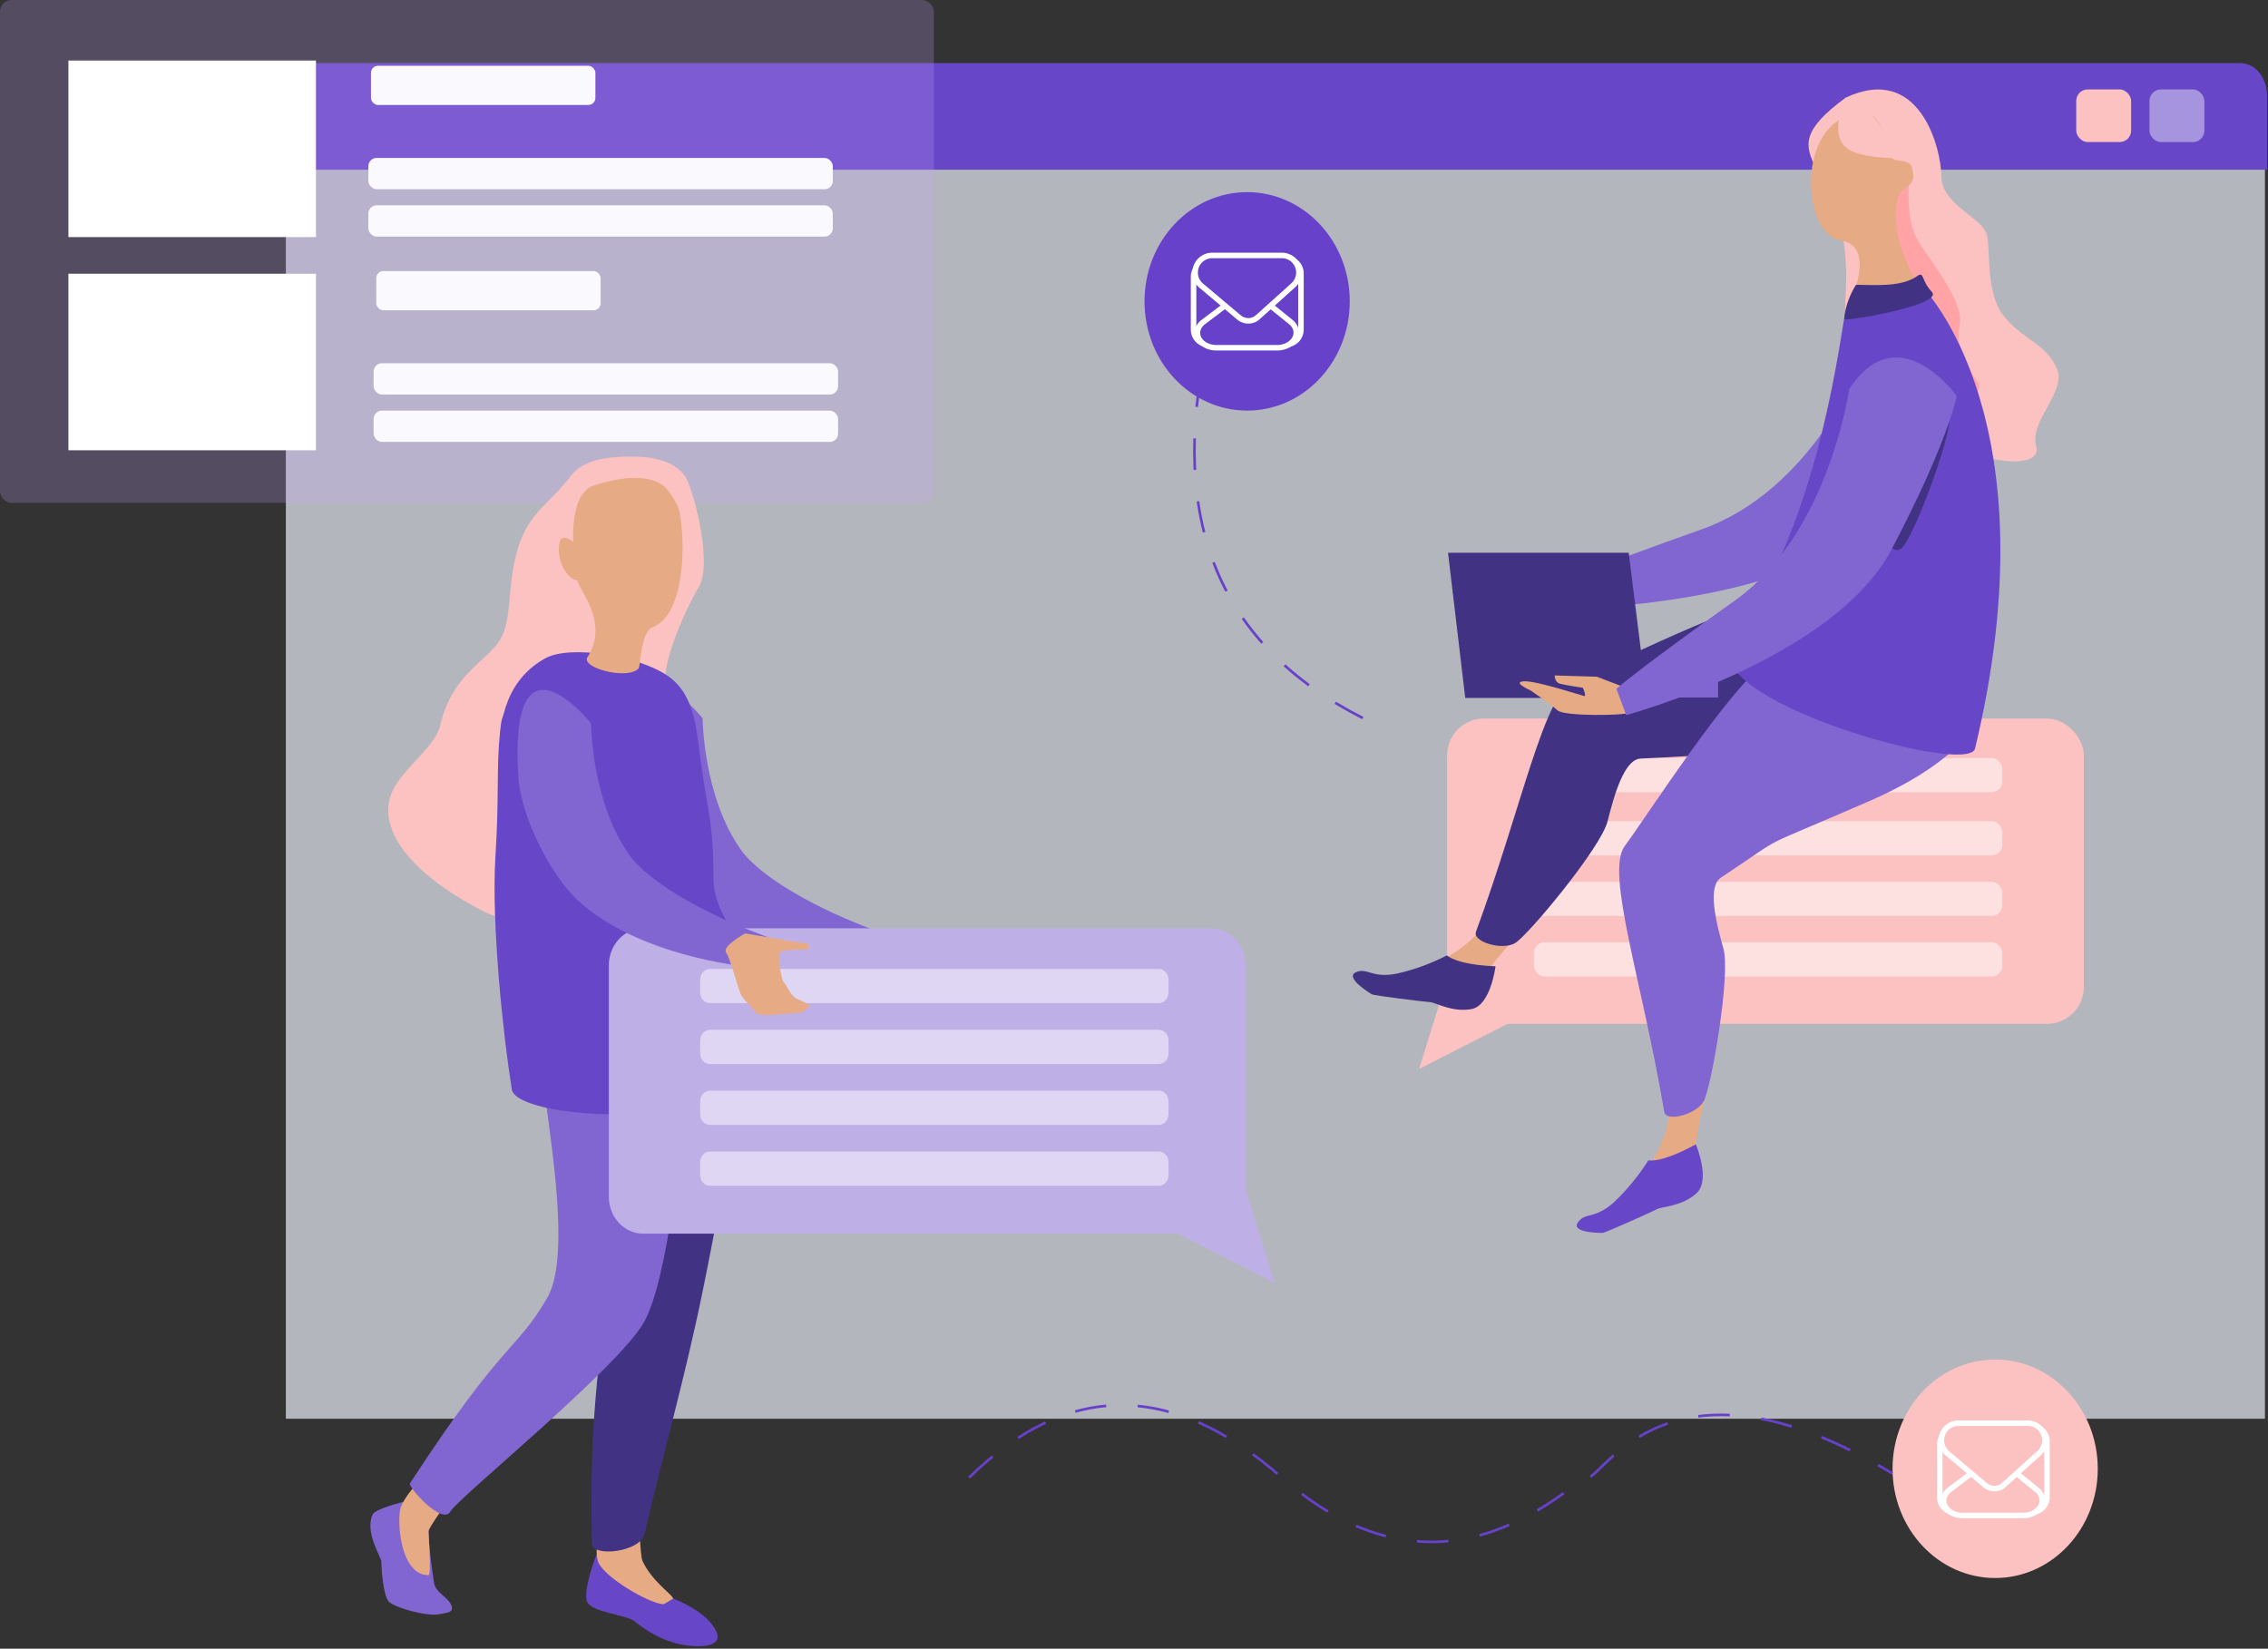 <svg height="325" viewBox="0 0 447 325" width="447" xmlns="http://www.w3.org/2000/svg"><rect x="0" y="0" width="447" height="325" fill="#333333" stroke="none"/><g fill="none" fill-rule="evenodd"><g fill-rule="nonzero"><path d="m56.341 32.674h390.057v246.994h-390.057z" fill="#f1f4ff" opacity=".68"/><path d="m446.822 33.463v-14.6c0-3.548-2.353-6.424-5.256-6.424h-379.54c-2.903 0-5.258 2.875-5.26 6.423v14.6h390.056z" fill="#6747c7"/><rect fill="#fff" height="10.377" opacity=".42" rx="2.26" width="10.819" x="423.642" y="17.628"/><rect fill="#c4a4f7" height="99.124" opacity=".23" rx="2.291" width="184.053"/><path d="m13.483 11.933h48.791v34.804h-48.791zm0 42.026h48.791v34.804h-48.791z" fill="#fff"/><rect fill="#faf9fe" height="7.72" rx="1.379" width="44.228" x="74.154" y="53.441"/><rect fill="#faf9fe" height="6.174" rx="1.638" width="91.542" x="73.636" y="71.6"/><rect fill="#faf9fe" height="6.174" rx="1.638" width="91.542" x="73.636" y="80.939"/><rect fill="#faf9fe" height="7.72" rx="1.379" width="44.228" x="73.117" y="12.971"/><rect fill="#faf9fe" height="6.174" rx="1.638" width="91.542" x="72.599" y="31.13"/><rect fill="#faf9fe" height="6.174" rx="1.638" width="91.542" x="72.599" y="40.47"/><rect fill="#fcc2c2" height="10.377" rx="2.26" width="10.819" x="409.205" y="17.628"/><path d="m138.479 141.586s.087 15.45 7.561 25.942c3.98 5.587 15.441 11.873 26.664 15.964 3.884 1.417-3.98 5.986-3.98 5.986s-21.036-1.963-33.031-13.17c-4.776-4.458-11.02-15.837-11.541-24.345-1.879-30.676 14.327-10.377 14.327-10.377z" fill="#8166d1"/><g><path d="m117.757 305.838s-3.06 7.897-2.02 9.975c1.04 2.077 7.638 2.428 9.371 3.817 1.733 1.39 5.9 4.506 11.454 4.852s4.86-2.078 4.86-2.078-.346-3.817-8.677-7.284c-8.33-3.467-14.988-9.282-14.988-9.282z" fill="#6747c7"/><path d="m79.775 295.98s-5.776 1.416-6.304 2.52c-1.683 3.52 1.683 8.412 1.683 9.329 0 .916.306 6.746 1.529 7.936 1.222 1.19 7.498 2.909 9.793 2.448 1.75-.349 3.06-.305 2.445-1.833s-3.056-2.448-3.362-4.286c-.306-1.837-1.532-10.396-.921-11.317.611-.92-4.863-4.797-4.863-4.797z" fill="#8166d1"/><path d="m126.093 302.698s.21 4.26.524 4.96c1.935 4.276 6.51 7.068 5.974 7.527a75.198 75.198 0 0 1 -1.757 1.025c-2.185.173-11.045-4.751-12.82-8.038-.733-1.363-.35-5.133 0-6.158.352-1.024 8.08.684 8.08.684zm-38.573-5.698s-3.02 4.18-3.06 4.868c-.019.345.601 8.64 0 8.64-5.778 0-6.308-11.418-5.408-13.576a14.075 14.075 0 0 1 2.783-4.003c.709-.656 5.685 4.071 5.685 4.071z" fill="#e6aa85"/><path d="m147.673 202.765s-3.845 25.71-9.247 52.073c-3.453 16.846-7.774 31.844-11.359 47.49-.844 3.677-10.335 4.674-10.403 1.987-1.2-47.303 8.403-50.085 2.4-104.543-.323-2.934 28.609 2.993 28.609 2.993z" fill="#423284"/><path d="m136.265 202.444s-2.983 47.068-9.344 58.19c-5.304 9.27-36.58 34.555-38.17 37.335-1.591 2.78-8.386-4.893-7.953-5.56 18.489-28.4 20.974-26.08 27.038-36.542 6.56-11.32-3.778-50.245-.994-53.423 2.783-3.177 29.423 0 29.423 0z" fill="#8166d1"/><path d="m126.49 95.646s-5.726 3.48-7.724 3.48c-2 0-2.4 4.76-2.4 4.76s.4 4.365-1.198 4.365c-1.6 0 .8 7.538.8 7.538l3.341 5.892-1.343 8.789-9.595 18.647s9.448 42.349-13.78 30.16c-13.842-7.264-20.183-15.841-17.447-22.84 1.855-4.748 8.605-9.093 9.594-13.333 2.448-10.494 9.267-12.634 11.9-17.112 2.41-4.096 1.222-10.49 3.39-17.741 2.17-7.251 5.971-8.582 10.517-14.482 2.598-3.372 7.82-3.769 11.817-3.769 3.998 0 8.108.6 10.594 3.77 1.4 1.785 5.724 17.06 2.726 22.02-2.51 4.154-6.598 13.5-6.598 18.065 0 6.942-.002 16.357-3.4 18.54-4.797 3.082 10.407 2.85 11.206 4.041.8 1.19-9.73 1.755-14.528 1.359-4.797-.397-.8-19.787.8-24.945" fill="#fcc2c2"/><path d="m138.358 151.841c-1.15-7.923-1.173-14.82-6.88-18.7-5.708-3.88-19.072-6.076-23.992-3.385-5.459 2.986-7.344 7.774-8.126 10.641-.468 1.718-.49.923-.788 3.73-.794 7.49-.135 12.024-.928 24.761-.83 13.327 1.565 35.55 3.238 45.892 1.048 6.48 49.902 9.223 49.902-9.597s-10.174-21.96-10.174-32.309-1.101-13.11-2.252-21.033z" fill="#6747c7"/><path d="m112.97 106.855c-.117-4.314.465-9.95 4.074-11.144 6.022-1.99 10.908-2.014 13.65 0 1.229.903 2.91 3.686 3.212 5.174 1.204 5.97 1.204 20.22-5.313 22.768-2.297.898-2.332 7.707-2.755 8.145-2.182 2.263-11.405-.124-10.039-2.268 4.288-6.732-1.534-13.025-2.035-15.112a3.564 3.564 0 0 1 -1.537-.796 7.71 7.71 0 0 1 -2.008-6.369c.301-2.077 1.935-1.058 2.75-.398z" fill="#e6aa85"/></g></g><rect fill="#fcc2c2" height="60.186" rx="7.258" width="125.492" x="285.209" y="141.643"/><path d="m298.926 200.905-19.247 9.824 6.836-21.907z" fill="#fcc2c2"/><rect fill="#fff" height="6.745" opacity=".488" rx="2.074" width="92.304" x="302.321" y="185.745"/><rect fill="#fff" height="6.745" opacity=".488" rx="2.074" width="92.304" x="302.321" y="173.812"/><rect fill="#fff" height="6.745" opacity=".488" rx="2.074" width="92.304" x="302.321" y="161.878"/><rect fill="#fff" height="6.745" opacity=".488" rx="2.074" width="92.304" x="302.321" y="149.426"/><path d="m312.713 115.8s-6.65-4.716-9.761-5.216l-3.111-.5s-.944 1.227 3.003 2.51c3.948 1.282-.257 2.472-.257 2.472s-9.268-.507-10.385 1.738c-.5 1.002 1.373 2.49 2.553 3.896s3.475 2.35 9.518 2.423c6.043.072 8.912-2.058 8.912-2.058z" fill="#d1a48b" fill-rule="nonzero"/><path d="m366.983 71.437s-9.795 25.205-31.625 32.917c-21.83 7.713-27.765 10.499-27.765 10.499l1.016 5.211s44.82-.622 60.764-17.582 19.457-24.884 19.457-24.884-8.941-17.497-21.847-6.16z" fill="#8166d1" fill-rule="nonzero"/><path d="m300.554 182.9s-6.71 6.81-7.32 8.86-10.804-1.737-10.804-1.737 7.249-2.85 10.342-8.232c3.094-5.384 7.782 1.11 7.782 1.11z" fill="#e6aa85" fill-rule="nonzero"/><path d="m383.947 147.72s-5.943 7.043-28.15 4.029c-25.548-3.463-15.737-2.932-32.44-2.216-3.23.14-5.203 7.126-6.525 12.375-1.323 5.25-15.705 22.518-18.234 24.01-2.53 1.49-8.433-.258-7.694-2.266 9.105-24.733 13.393-46.93 19.301-49.412 5.908-2.483 34.106-16.741 42.148-16.698 8.042.044 6.918-4.238 6.918-4.238zm-89.197 42.76s-.931 7.71-4.712 8.43c-3.781.719-7.115-1.308-8.205-1.368s-11.061-1.292-11.474-1.546-5.414-3.303-3.136-4.336c2.278-1.032 3.172 1.33 8.303.216 3.328-.77 6.57-1.96 9.653-3.546 0 0 1.769 1.84 9.571 2.15z" fill="#423284" fill-rule="nonzero"/><path d="m336.27 215.537s-2.43 9.339-1.944 11.414c.486 2.076-10.209 4.151-10.209 4.151s4.862-6.226 4.862-12.452 7.292-3.113 7.292-3.113z" fill="#e6aa85" fill-rule="nonzero"/><path d="m390.72 139.786s-1.653 9.137-22.363 18.16c-23.822 10.376-15.07 5.707-29.17 15.046-2.726 1.805-.971 8.82.487 14.009 1.458 5.188-2.43 27.498-3.89 30.092-1.458 2.594-7.423 4.182-7.778 2.076-4.375-25.942-11.667-47.215-7.778-52.403 3.89-5.189 21.21-32.168 28.197-36.32 6.986-4.15 3.889-7.263 3.889-7.263z" fill="#8166d1" fill-rule="nonzero"/><path d="m334.23 225.571s3.013 7.087.096 9.682c-2.917 2.594-6.806 2.594-7.778 3.113s-10.21 4.67-10.695 4.67c-.487 0-6.32 0-4.862-2.076 1.458-2.075 3.403-.519 7.292-4.15a43.395 43.395 0 0 0 6.597-8.084s2.446.653 9.35-3.155z" fill="#6747c7" fill-rule="nonzero"/><path d="m382.625 34.81c0 5.343 7.68 8.004 8.857 11.14 1.001 2.671-.436 11.897 3.684 16.653 4.12 4.755 7.904 5.02 10.203 10 2.082 4.512-5.474 10.36-4.064 15.327 2.48 8.733-39.579-1.678-37.576-29.459 2.002-27.78-17.345-26.334 0-39.202 14.73-6.935 18.896 10.2 18.896 15.542z" fill="#fcc2c2" fill-rule="nonzero"/><path d="m376.202 36.319s-.5 6.833 1.502 10.573 9.51 12.287 8.51 17.095c-1.002 4.809 2.002 9.083 3.504 11.22 1.501 2.137-2.503 4.274-2.503 4.274s-20.524-38.466-19.023-40.069c1.502-1.603 8.01-3.093 8.01-3.093z" fill="#ffa3a6" fill-rule="nonzero"/><path d="m362.686 23.525c-8.55 4.957-6.74 22.787 0 23.837 4.741.738 4.645 5.543 2.142 11.954-.601 1.544-2.142 4.69-1.042 4.69s16.481-4.952 14.016-8.547c-2.464-3.596-3.763-8.54-3.988-10.452-.17-2.338-.487-5.546.963-7.308 1-1.165 3.025-1.165 2.048-4.676-.534-1.92-3.808-.826-4.029-2.199-.22-1.373-.573-1.91-.913-2.98-1.502-4.807-4.242-8.305-9.197-4.319z" fill="#e6aa85" fill-rule="nonzero"/><path d="m379.052 56.772s25.766 25.942 10.21 90.797c-1.342 5.593-55.636-9.988-47.794-20.94 14.735-20.568 19.648-48.913 21.987-63.835.486-3.009 3.337-.943 7.333-1.872 4.278-.996 8.264-4.15 8.264-4.15z" fill="#6747c7" fill-rule="nonzero"/><path d="m370.12 102.31s2.181 8.024 4.726 5.706c2.545-2.319 11.053-25.456 9.147-26.68-1.906-1.225-13.874 20.975-13.874 20.975zm7.717-47.873c1.458-1.038.73.778 2.917 3.113 2.406 2.594-17.24 5.866-17.24 5.377 0-2.563 1.562-5.756 2.3-6.794 3.13 0 8.829.576 12.023-1.696z" fill="#423284" fill-rule="nonzero"/><path d="m362.82 21.791c-1.327 4.67-.208 7.49 3.359 8.457 5.35 1.45 8.134.502 8.428 1.221.294.72-5.083-9.678-6.959-9.678z" fill="#fcc2c2"/><path d="m289.357 134.38h49.263v3.113h-49.263z" fill="#8166d1"/><path d="m285.392 108.957h35.61l3.574 28.628h-35.79z" fill="#423284"/><path d="m321.715 136.065v-.026s-.566 4.102-1.115 4.543c-.549.44-12.355.664-13.653-.56-1.298-1.223-5.34-3.954-5.34-3.954s-3.704-1.627-1.232-1.766 11.382 2.836 11.865 2.906-.267-1.62-.267-1.62-3.362-.524-4.483-.799c-1.121-.274-1.069-1.642-1.069-1.642l8.302.251z" fill="#e6aa85" fill-rule="nonzero"/><path d="m364.463 76.724c9.584-14.81 21.19 1.319 21.19 1.319s-1.661 9.073-12.951 30.445-52.187 32.476-52.187 32.476l-1.946-5.186s4.896-4.284 23.37-17.408 22.524-41.646 22.524-41.646z" fill="#8166d1" fill-rule="nonzero"/><path d="m268.6 141.546c-28.246-14.291-38.464-38.99-30.655-74.097" stroke="#6741ca" stroke-dasharray="6.221" stroke-width=".518"/><ellipse cx="245.798" cy="59.407" fill="#6741ca" rx="20.224" ry="21.532"/><g fill="#6741ca" stroke="#fff" stroke-width="1.089"><path d="m256.405 53.892a2.89 2.89 0 0 0 -5.08-1.888l-5.34 6.193a2.32 2.32 0 0 0 -.564 1.515c0 .547.206 1.075.577 1.478l5.316 5.767a2.934 2.934 0 0 0 5.091-1.989z"/><path d="m235.24 54.557a2.914 2.914 0 0 1 5.086-1.94l5.352 5.99c.352.393.547.902.547 1.43 0 .52-.2 1.02-.56 1.395l-5.326 5.58a2.959 2.959 0 0 1 -5.099-2.044v-10.41z"/><path d="m239.683 68.546h12.06c2.087 0 3.741-1.36 3.741-2.978 0-.775-.384-1.528-1.081-2.09l-6.62-5.336c-.457-.37-1.085-.58-1.743-.58-.667 0-1.305.204-1.785.566l-7.105 5.36c-1.45 1.094-1.542 2.888-.22 4.072.699.625 1.7.986 2.753.986z"/><path d="m238.925 50.353a3.375 3.375 0 0 0 -2.175 5.956l7.421 6.251c.525.443 1.19.685 1.876.685.678 0 1.332-.25 1.835-.704l7.004-6.305a3.375 3.375 0 0 0 -2.258-5.883z"/></g><ellipse cx="393.224" cy="289.532" fill="#fcc2c2" rx="20.224" ry="21.532"/><g fill="#fcc2c2" stroke="#fff" stroke-width="1.089"><path d="m403.44 284.108a2.893 2.893 0 0 0 -5.08-1.892l-5.342 6.178a2.306 2.306 0 0 0 -.562 1.508c0 .546.206 1.071.576 1.472l5.316 5.753a2.936 2.936 0 0 0 5.092-1.993z"/><path d="m382.302 284.773a2.915 2.915 0 0 1 5.087-1.945l5.352 5.975c.351.392.545.9.545 1.425 0 .517-.2 1.015-.557 1.388l-5.328 5.566a2.96 2.96 0 0 1 -5.099-2.047z"/><path d="m386.748 298.738h12.027c2.08 0 3.73-1.36 3.73-2.978 0-.776-.383-1.53-1.078-2.091l-6.602-5.337c-.456-.368-1.081-.579-1.737-.579-.665 0-1.3.204-1.78.566l-7.085 5.36c-1.446 1.094-1.539 2.889-.22 4.073.697.625 1.694.986 2.745.986z"/><path d="m385.998 280.544a3.375 3.375 0 0 0 -2.178 5.953l7.406 6.256a2.896 2.896 0 0 0 1.869.684c.675 0 1.326-.25 1.828-.703l6.99-6.31a3.375 3.375 0 0 0 -2.262-5.88z"/></g><path d="m238.709 183c3.746 0 6.783 3.252 6.783 7.264v45.658c0 4.011-3.037 7.264-6.783 7.264h-111.926c-3.746 0-6.783-3.253-6.783-7.264v-45.658c0-4.012 3.037-7.264 6.783-7.264h111.927z" fill="#beb0e7"/><path d="m232 243.083 12.41-12.083 6.837 21.907z" fill="#beb0e7"/><path d="m228.36 227c1.074 0 1.944.93 1.944 2.075v2.595c0 1.146-.87 2.075-1.943 2.075h-88.418c-1.073 0-1.943-.93-1.943-2.075v-2.595c0-1.146.87-2.075 1.943-2.075h88.418zm0-12c1.074 0 1.944.93 1.944 2.075v2.595c0 1.146-.87 2.075-1.943 2.075h-88.418c-1.073 0-1.943-.93-1.943-2.075v-2.595c0-1.146.87-2.075 1.943-2.075h88.418zm0-12c1.074 0 1.944.93 1.944 2.075v2.595c0 1.146-.87 2.075-1.943 2.075h-88.418c-1.073 0-1.943-.93-1.943-2.075v-2.595c0-1.146.87-2.075 1.943-2.075h88.418zm0-12c1.074 0 1.944.93 1.944 2.075v2.595c0 1.146-.87 2.075-1.943 2.075h-88.418c-1.073 0-1.943-.93-1.943-2.075v-2.595c0-1.146.87-2.075 1.943-2.075h88.418z" fill="#fff" opacity=".488"/><path d="m116.479 142.586s.087 15.45 7.561 25.942c3.98 5.587 15.441 11.873 26.664 15.964 3.884 1.417-3.98 5.986-3.98 5.986s-21.036-1.963-33.031-13.17c-4.776-4.458-11.02-15.837-11.541-24.345-1.879-30.676 14.327-10.377 14.327-10.377z" fill="#8166d1" fill-rule="nonzero"/><path d="m146.863 184 7.67 1.298c1.852.312 3.704.625 4.321.625s.926 1.25 0 1.25-4.939 0-5.247.62c-.309.622.308 5.313.926 5.938.617.624 1.234 2.5 2.469 3.124 1.235.625 3.087 1.25 2.47 1.563-.618.312-.927 1.25-2.161 1.25-1.235 0-7.717.937-8.334 0-.618-.938-1.98-2.212-2.691-3.137-.713-.926-2.248-7.487-3.166-8.737s3.743-3.794 3.743-3.794z" fill="#e6aa85" fill-rule="nonzero"/><path d="m191 291.266c19.44-19.021 39.987-19.021 61.64 0 32.481 28.532 57.365 0 60.328 0s16.41-27.268 60.01-.793" stroke="#6741ca" stroke-dasharray="6.221" stroke-width=".518"/></g></svg>